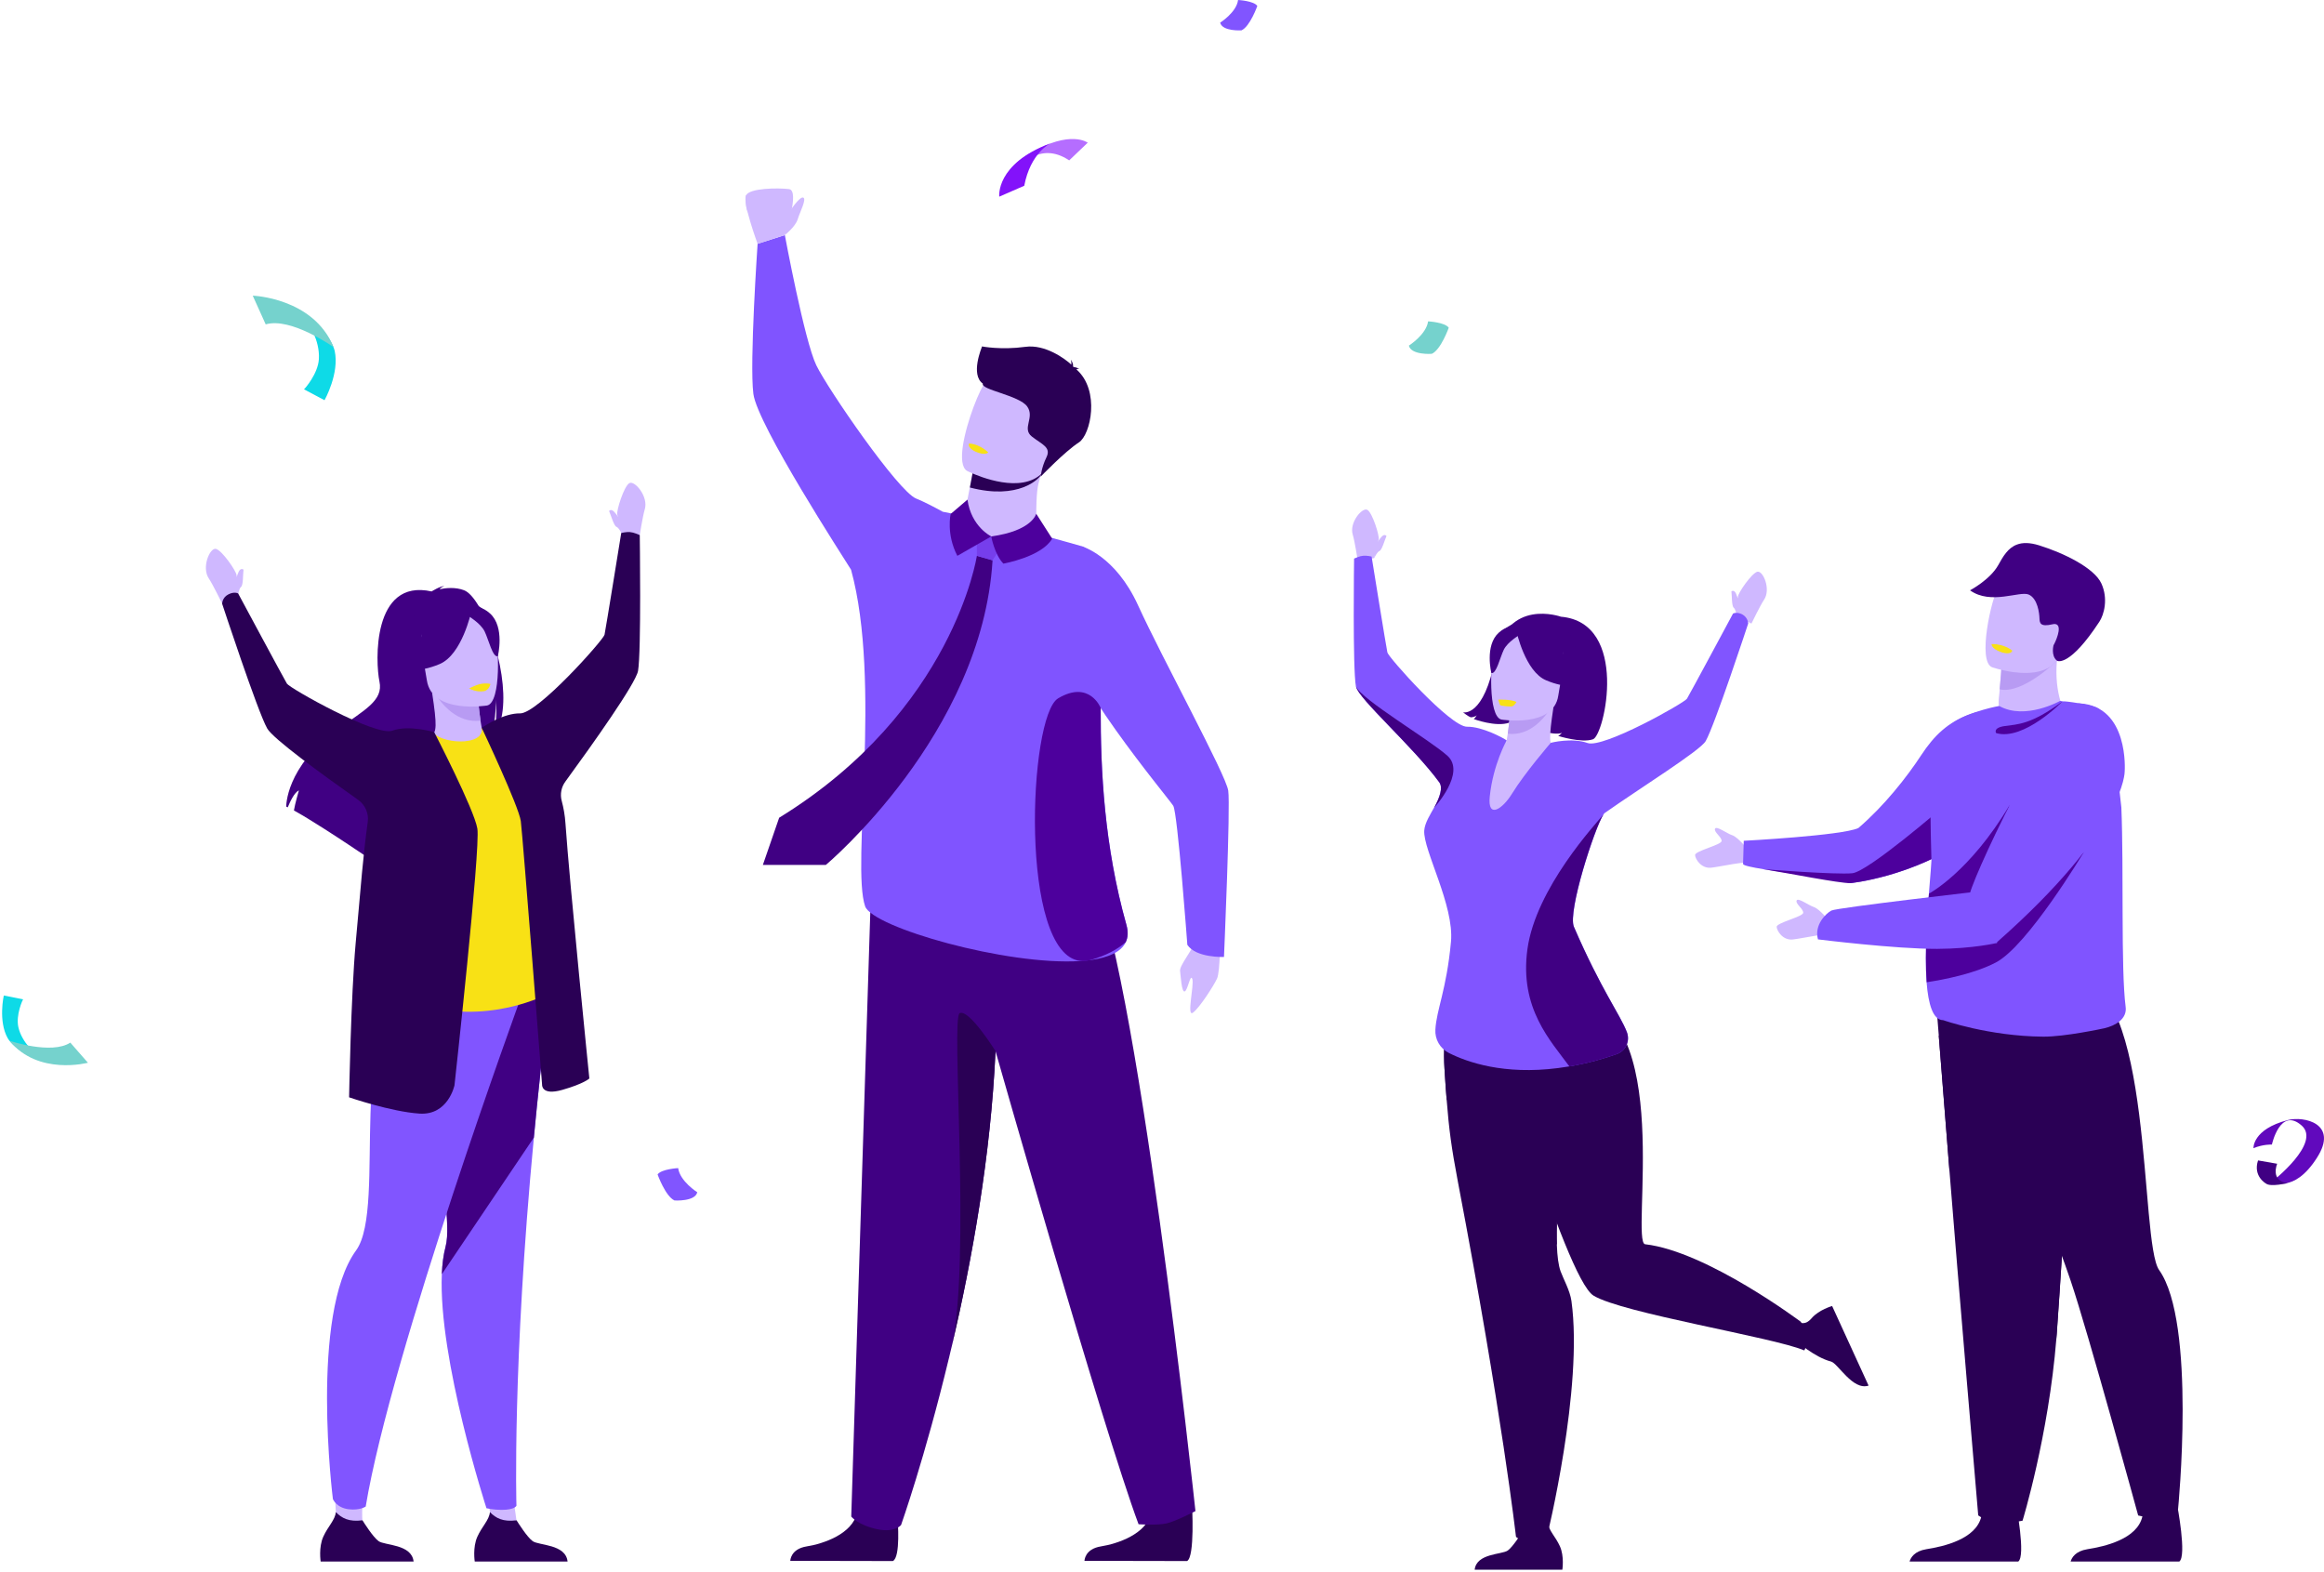 <svg width="649" height="439" viewBox="0 0 649 439" fill="none" xmlns="http://www.w3.org/2000/svg">
<path d="M250.667 424.261C250.667 424.261 251.571 434.85 249.338 435.923L220.699 435.867C220.699 435.867 220.699 432.563 225.307 431.829C229.916 431.095 238.001 428.412 239.358 422.426C240.744 416.44 250.667 424.261 250.667 424.261Z" fill="#2A0055"/>
<path d="M332.88 420.168C332.88 420.168 333.728 434.823 331.494 435.924L302.855 435.867C302.855 435.867 302.855 432.564 307.464 431.829C312.072 431.095 320.157 428.413 321.515 422.426C322.872 416.44 332.88 420.168 332.88 420.168Z" fill="#2A0055"/>
<path d="M333.841 421.975C333.841 421.975 328.159 424.911 325.727 425.42C323.013 426.012 317.953 425.645 317.953 425.645C308.199 399.554 278.005 293.524 278.005 293.524C276.705 322.834 271.39 352.088 265.877 375.609C265.736 376.231 265.594 376.852 265.425 377.473C265.283 378.038 265.142 378.602 265.029 379.167C265.029 379.195 265.029 379.224 265.001 379.252C258.328 406.981 251.628 425.871 251.628 425.871C251.628 425.871 249.904 428.046 245.069 427.057C239.556 425.9 237.719 423.499 237.719 423.499C241.281 310.523 243.288 246.792 243.288 246.792C243.288 246.792 291.095 220.983 304.1 243.036C317.076 265.089 333.841 421.975 333.841 421.975Z" fill="#400083"/>
<path d="M314.562 258.284C308.37 236.146 307.352 215.138 307.381 197.716C307.437 172.952 309.671 155.501 302.207 152.565C302.207 152.565 279.138 145.872 263.278 142.907C260.761 141.524 257.934 140.056 255.814 139.208C250.81 137.175 231.275 108.797 227.967 102.02C224.659 95.215 219.175 65.651 219.175 65.651L211.57 68.079C211.57 68.079 209.28 101.286 210.382 109.955C211.485 118.624 235.657 155.84 237.664 159.087C246.287 190.515 237.664 241.681 241.594 253.088C243.629 258.962 281.173 269.72 301.727 268.365C302.744 268.308 303.734 268.195 304.667 268.082C309.529 267.405 313.063 265.852 314.364 263.141C315.014 261.785 315.099 260.176 314.562 258.284Z" fill="#8054FF"/>
<path d="M219.173 65.651C219.173 65.651 223.47 53.17 220.332 52.803C217.194 52.436 209.278 52.492 208.316 54.582C207.355 56.7 211.568 68.079 211.568 68.079L219.173 65.651Z" fill="#CFB8FF"/>
<path d="M208.315 54.583C208.315 54.583 207.92 58.875 209.277 59.694C210.662 60.513 211.143 54.583 211.143 54.583C211.143 54.583 211.227 59.44 212.273 59.779C213.319 60.117 213.97 54.188 213.97 54.188C213.97 54.188 214.083 58.903 214.79 58.734C215.496 58.564 216.005 54.188 216.005 54.188C216.005 54.188 216.316 57.604 217.306 56.983C218.267 56.362 219.2 52.719 219.2 52.719L208.315 54.583Z" fill="#CFB8FF"/>
<path d="M219.172 65.651C219.172 65.651 222.112 63.335 222.762 61.246C223.413 59.128 225.307 55.598 224.317 55.175C223.299 54.751 220.331 59.297 220.331 59.297L219.172 65.651Z" fill="#CFB8FF"/>
<path d="M270.174 139.519L269.807 141.439C269.807 141.439 268.082 147.341 275.319 149.685C282.557 152.028 288.635 153.101 289.342 148.442C289.399 144.715 289.285 138.926 289.823 135.933C290.021 134.832 290.332 133.674 290.784 132.404L276.507 129.297L272.153 129.156L270.174 139.519Z" fill="#CFB8FF"/>
<path d="M272.178 129.128L270.85 136.131C284.42 139.717 290.357 133.674 290.809 132.403L276.532 129.297L272.178 129.128Z" fill="#2A0055"/>
<path d="M292.904 129.495C288.691 138.023 277.128 134.465 272.266 132.488C270.88 131.924 270.06 131.5 270.06 131.5C268.59 130.625 268.392 127.857 268.901 124.469C269.919 117.72 273.623 108.459 275.432 106.341C278.118 103.122 282.358 100.016 293.271 106.171C304.184 112.327 298.303 118.539 292.904 129.495Z" fill="#CFB8FF"/>
<path d="M274.245 96.74C274.245 96.74 279.503 97.784 286.345 96.853C291.886 96.09 297.456 100.213 299.18 101.822C299.208 101.484 299.208 101.004 299.039 100.467C299.039 100.467 299.774 101.371 299.661 102.302C299.746 102.387 299.774 102.444 299.746 102.472C299.746 102.472 300.82 102.585 301.414 103.065C301.414 103.065 300.961 102.867 300.707 103.121C300.679 103.15 300.65 103.178 300.622 103.178C307.294 109.051 304.58 121.419 301.3 123.537C297.371 126.078 290.614 133.109 290.614 133.109C290.614 133.109 290.84 130.54 292.225 127.716C293.611 124.892 291.038 124.158 288.154 121.899C285.271 119.64 289.059 116.59 286.854 113.513C284.649 110.406 273.821 108.853 274.471 107.131C270.937 104.618 274.132 97.135 274.245 96.74Z" fill="#2A0055"/>
<path d="M275.967 126.332C275.967 126.332 275.261 127.377 272.433 126.134C272.433 126.134 270.059 125.09 270.624 123.847C270.624 123.847 273.31 123.819 275.967 126.332Z" fill="#F8E115"/>
<path d="M272.8 155.218C272.8 155.218 266.298 198.393 217.587 228.352L213.035 241.539H230.62C230.62 241.539 274.242 205 277.183 156.461L272.8 155.218Z" fill="#400083"/>
<path d="M272.801 155.219V148.668L280.83 150.956L277.155 156.462L272.801 155.219Z" fill="#763EEC"/>
<path d="M270.174 139.519L265.481 143.529C265.481 143.529 264.181 149.12 267.347 155.219L276.818 149.797C276.818 149.797 271.22 147.115 270.174 139.519Z" fill="#4D009D"/>
<path d="M276.814 149.797C276.814 149.797 277.747 154.88 280.207 157.393C280.207 157.393 290.865 155.529 293.834 150.418L289.367 143.444C289.395 143.444 288.321 148.216 276.814 149.797Z" fill="#4D009D"/>
<path d="M340.74 261.7C340.74 261.7 340.768 271.357 339.864 273.278C338.987 275.198 334.973 281.466 333.135 282.793C331.297 284.121 333.531 275.056 332.965 273.39C332.4 271.724 331.693 276.666 330.817 276.864C329.969 277.061 329.742 272.713 329.545 271.132C329.347 269.55 333.163 265.23 334.322 261.729C335.453 258.227 340.74 261.7 340.74 261.7Z" fill="#CFB8FF"/>
<path d="M302.089 152.564C302.089 152.564 311.475 155.105 317.836 169.083C324.508 183.738 342.347 216.295 342.998 220.785C343.648 225.274 341.81 267.235 341.81 267.235C341.81 267.235 334.007 267.545 331.576 263.846C331.576 263.846 328.862 227.025 327.646 225.02C326.431 223.015 295.7 186.42 298.301 177.13C300.902 167.812 302.089 152.564 302.089 152.564Z" fill="#8054FF"/>
<path d="M314.361 263.112C312.043 265.117 308.905 266.839 304.664 268.054C303.618 268.364 302.657 268.449 301.724 268.336C284.563 266.557 287.192 199.918 295.504 195.004C304.268 189.809 307.378 197.687 307.378 197.687C307.321 215.081 308.339 236.117 314.559 258.255C315.096 260.175 315.011 261.785 314.361 263.112Z" fill="#4D009D"/>
<path d="M265.031 379.166C265.144 378.658 265.286 378.093 265.427 377.472C265.286 378.037 265.144 378.602 265.031 379.166Z" fill="#2A0055"/>
<path d="M265.877 375.608C271.135 350.76 265.481 284.205 267.997 282.934C270.598 281.635 278.005 293.523 278.005 293.523C276.677 322.861 271.362 352.087 265.877 375.608Z" fill="#2A0055"/>
<path d="M137.382 426.323L135.855 415.424L142.217 410.115L144.224 424.544L137.382 426.323Z" fill="#CFB8FF"/>
<path d="M158.501 436.064H132.576C132.576 436.064 131.954 432.111 133.311 429.118C134.611 426.238 136.619 424.459 136.817 422.256C138.456 423.951 140.492 425.052 144.252 424.544C144.704 425.278 147.22 429.259 148.747 430.36C150.415 431.603 157.992 431.151 158.501 436.064Z" fill="#2A0055"/>
<path d="M153.299 279.207C151.602 292.845 150.217 305.693 149.086 317.666C143.036 381.482 144.223 420.477 144.223 420.477C144.223 420.477 143.799 421.635 140.039 421.635C137.919 421.635 135.855 421.183 135.855 421.183C135.855 421.183 122.342 379.505 123.388 355.814C123.501 352.962 123.84 350.364 124.434 348.134C127.685 335.992 112.447 289.598 129.014 272.345C145.58 255.064 154.062 272.938 153.299 279.207Z" fill="#8155FF"/>
<path d="M153.299 279.207C151.602 292.845 150.217 305.693 149.086 317.666L123.388 355.814C123.501 352.962 123.84 350.364 124.434 348.134C127.685 335.992 112.447 289.598 129.014 272.345C145.58 255.064 154.062 272.938 153.299 279.207Z" fill="#400083"/>
<path d="M173.712 149.204C173.712 149.204 173.09 146.098 172.383 143.726C172.073 142.682 174.249 135.764 175.748 134.916C177.246 134.069 181.176 138.728 180.045 142.286C179.48 144.122 178.547 150.08 178.547 150.08L173.712 149.204Z" fill="#CFB8FF"/>
<path d="M173.709 149.205C173.709 149.205 172.889 147.398 172.154 147.115C171.419 146.833 170.627 143.868 170.09 142.71C170.09 142.71 170.599 141.948 171.532 142.936C172.097 143.529 173.341 145.308 173.341 145.308L173.709 149.205Z" fill="#CFB8FF"/>
<path d="M66.647 159.68C66.478 160.019 66.28 160.584 66.082 161.149C66.082 161.008 66.082 160.838 66.082 160.697C66.082 159.596 61.983 153.638 60.286 153.271C58.59 152.904 56.215 158.494 58.336 161.572C59.41 163.154 62.067 168.603 62.067 168.603L66.449 166.344C66.449 166.344 66.704 164.368 67.326 163.888C67.948 163.38 67.835 160.33 68.004 159.059C67.948 159.059 67.213 158.466 66.647 159.68Z" fill="#CFB8FF"/>
<path d="M93.872 423.076C93.505 419.574 93.42 410.397 93.42 410.397C93.42 410.397 102.806 407.404 102.438 409.466C100.742 419.574 101.194 424.572 101.194 424.572L97.406 426.831L93.872 423.076Z" fill="#CFB8FF"/>
<path d="M145.466 278.558C145.466 278.558 109.25 377.699 102.126 420.704C102.126 420.704 100.486 421.833 97.404 421.466C93.899 421.043 92.966 418.614 92.966 418.614C92.966 418.614 86.435 367.082 99.44 349.179C108.374 336.896 95.595 282.879 116.403 278.558C137.154 274.238 145.466 278.558 145.466 278.558Z" fill="#8155FF"/>
<path d="M139.021 183.203C139.021 183.174 139.021 183.174 139.021 183.203C139.021 183.146 138.992 183.118 138.992 183.061C138.795 182.186 138.54 181.339 138.314 180.464C137.551 177.866 136.646 175.381 135.685 173.178C135.119 171.936 134.554 170.75 133.96 169.734C133.875 169.564 133.791 169.423 133.706 169.282C132.32 166.938 130.879 165.3 129.578 164.82C127.203 163.917 124.574 164.171 122.765 164.538C123.161 163.973 124.065 163.663 124.065 163.663C122.906 163.663 120.531 165.159 120.531 165.159C103.851 161.432 104.841 185.01 105.972 190.347C107.102 195.683 101.731 198.281 94.154 203.759C79.708 214.179 79.934 225.248 79.934 225.248C80.075 225.304 80.216 225.361 80.358 225.445C80.952 224.005 82.167 221.294 83.468 220.73C83.439 220.871 82.393 224.372 82.082 226.321C84.288 227.535 87.341 229.398 90.649 231.516C95.087 234.34 99.95 237.615 103.88 240.241C103.682 239.168 103.512 237.644 103.795 236.768L105.039 240.637L105.208 241.145C107.696 242.839 109.675 244.195 110.693 244.872C110.806 244.929 110.891 245.014 110.976 245.07C111.258 245.268 111.428 245.381 111.428 245.381C111.089 244.025 112.559 240.467 114.99 235.978C115.16 235.667 115.329 235.356 115.527 235.018C116.319 233.606 117.195 232.109 118.157 230.556C118.496 229.991 118.835 229.455 119.203 228.89C119.485 228.438 119.768 227.987 120.079 227.507C120.786 226.405 121.521 225.304 122.284 224.203C124.235 221.351 126.27 218.499 128.306 215.901C131.246 212.117 134.13 208.814 136.561 206.668C136.646 206.498 136.702 206.329 136.787 206.159C137.155 205.284 137.466 204.296 137.692 203.307C137.749 202.997 137.833 202.714 137.89 202.404C138.484 199.241 138.512 196.079 138.484 195.345C138.681 198.394 138.597 200.71 138.399 202.46C138.342 202.856 138.314 203.194 138.257 203.533C138.116 204.267 137.975 204.889 137.833 205.397C138.229 204.917 138.568 204.38 138.879 203.787C139.077 203.392 139.275 202.997 139.417 202.573C141.254 197.575 140.717 190.149 139.021 183.203Z" fill="#400083"/>
<path d="M135.912 207.063C135.969 207.091 131.248 210.507 127.233 210.027C123.473 209.576 120.391 205.227 120.448 205.227C121.946 204.691 122.059 202.516 120.674 193.48L121.381 193.509L133.396 194.073C133.396 194.073 133.679 197.773 134.188 201.246C134.612 204.126 135.206 206.837 135.912 207.063Z" fill="#CFB8FF"/>
<path d="M133.396 194.073C133.396 194.073 133.679 197.772 134.188 201.245C127.629 202.036 123.303 196.586 121.381 193.508L133.396 194.073Z" fill="#B89BF3"/>
<path d="M119.996 192.407C119.996 192.407 115.784 187.522 114.257 183.033C113.183 179.814 113.041 167.361 125.594 167.305C125.594 167.305 129.212 167.135 132.916 168.886C135.856 170.298 140.295 173.602 137.552 184.896L136.959 188.652L119.996 192.407Z" fill="#400083"/>
<path d="M154.797 276.666C154.797 276.666 139.163 285.928 119.571 281.184C119.344 281.127 103.428 278.586 103.428 278.586C103.71 277.852 105.746 265.54 106.029 264.863C109.506 255.883 115.867 207.203 121.182 204.803C122.539 206.271 126.412 207.287 129.748 207.005C133.565 206.666 134.837 205.028 134.526 203.25C138.767 205.254 142.018 207.09 142.018 207.09C145.863 212.878 154.797 276.666 154.797 276.666Z" fill="#F8E115"/>
<path d="M136.05 197.01C136.05 197.01 120.643 199.552 119.201 189.951C117.759 180.35 114.79 174.195 124.572 172.162C134.354 170.129 136.814 173.517 138.086 176.595C139.358 179.701 140.037 196.107 136.05 197.01Z" fill="#CFB8FF"/>
<path d="M131.584 170.89C131.584 170.89 129.039 182.778 122.791 185.432C116.544 188.058 113.49 186.731 113.49 186.731C113.49 186.731 117.872 182.043 117.872 174.984C117.872 175.012 127.598 166.005 131.584 170.89Z" fill="#400083"/>
<path d="M130.682 171.963C130.682 171.963 134.216 173.997 135.346 176.34C136.477 178.684 137.58 183.654 139.022 183.258C139.022 183.258 141.057 175.126 136.845 171.314C132.35 167.304 130.682 171.963 130.682 171.963Z" fill="#400083"/>
<path d="M178.661 149.431C178.039 149.205 177.106 148.696 175.918 148.583C174.844 148.499 173.487 148.838 173.487 148.838C173.487 148.838 169.133 175.832 168.822 177.244C168.511 178.684 150.192 199.269 145.244 199.212C140.777 199.128 135.491 202.573 134.529 203.25C134.529 203.25 144.905 225.191 145.442 229.313C146.007 233.803 151.379 302.842 151.379 302.842C151.379 302.842 151.068 306.061 157.061 304.339C163.083 302.617 164.582 301.176 164.582 301.176C164.582 301.176 159.069 246.82 157.91 229.934C157.768 227.675 157.372 225.558 156.864 223.638C156.355 221.774 156.75 219.769 157.91 218.216C165.515 207.797 177.502 190.939 178.18 187.353C179.113 181.988 178.661 149.431 178.661 149.431Z" fill="#2A0055"/>
<path d="M115.502 436.064H89.549C89.549 436.064 88.927 432.111 90.284 429.118C91.584 426.238 93.591 424.459 93.789 422.256C95.429 423.951 97.465 425.052 101.225 424.544C101.677 425.278 104.193 429.259 105.72 430.36C107.416 431.603 114.964 431.151 115.502 436.064Z" fill="#2A0055"/>
<path d="M133.309 231.402C132.432 226.037 121.265 204.464 121.265 204.464C121.265 204.464 114.198 202.346 109.561 204.041C104.925 205.735 80.894 192.181 80.131 190.91C79.367 189.668 66.504 165.723 66.504 165.723C66.504 165.723 65.43 165.102 63.733 166.005C62.037 166.881 62.037 168.603 62.037 168.603C62.037 168.603 71.96 198.76 74.618 203.419C76.201 206.243 89.602 216.013 100.005 223.355C101.984 224.767 103.03 227.138 102.691 229.539C101.306 239.845 100.938 245.662 99.327 263.338C97.998 278.022 97.489 306.428 97.489 306.428C97.489 306.428 109.109 310.438 117.138 310.974C125.167 311.511 126.92 303.068 126.92 303.068C126.92 303.068 134.214 236.937 133.309 231.402Z" fill="#2A0055"/>
<path d="M131.018 192.266C131.018 192.266 132.883 193.367 135.089 193.028C136.615 192.802 136.955 190.995 136.955 190.995C136.955 190.995 135.908 190.656 134.212 190.995C132.544 191.362 131.018 192.266 131.018 192.266Z" fill="#F8E115"/>
<path d="M431.068 190.261C431.068 190.261 435.846 198.139 426.856 203.109C426.856 203.109 433.782 205.594 436.185 204.662C436.185 204.662 435.592 205.283 435.139 205.509C435.139 205.509 441.642 207.571 444.865 206.441C448.116 205.312 455.071 173.884 435.903 172.218C435.903 172.218 420.778 166.796 417.583 183.682C414.388 200.539 408.564 198.902 408.564 198.902C408.564 198.902 409.978 200.088 410.77 200.314C410.77 200.314 412.014 200.229 412.409 199.721C412.409 199.721 411.929 200.568 411.561 200.794C411.561 200.794 417.696 203.109 421.456 201.81C425.216 200.511 431.012 193.904 431.068 190.261Z" fill="#400083"/>
<path d="M411.816 438.352H436.299C436.299 438.352 436.893 434.625 435.621 431.801C434.405 429.091 432.483 427.425 432.313 425.335C430.758 426.944 428.836 427.961 425.302 427.481C424.878 428.187 422.503 431.942 421.061 432.987C419.421 434.145 412.297 433.75 411.816 438.352Z" fill="#2A0055"/>
<path d="M432.027 429.034C432.027 429.034 429.935 429.712 427.759 429.91C423.914 430.248 423.348 429.119 423.348 429.119C423.348 429.119 419.532 395.065 407.12 329.95C405.339 320.547 404.633 315.352 403.982 306.994C403.784 304.481 403.587 301.713 403.389 298.438C402.823 289.656 404.152 274.888 410.739 271.02C413.736 269.241 417.807 269.749 423.32 274.069C423.744 274.408 424.196 274.775 424.649 275.17C440.707 289.063 434.12 328.906 434.77 347.655C434.883 350.761 435.194 353.302 435.816 355.025C436.636 357.256 438.417 360.362 438.841 363.298C442.205 387.554 432.027 429.034 432.027 429.034Z" fill="#2A0055"/>
<path d="M434.77 347.626L403.982 306.965C403.784 304.452 403.587 301.684 403.389 298.409C402.823 289.627 404.152 274.859 410.739 270.991L423.32 274.04C423.744 274.379 424.196 274.746 424.649 275.142C440.707 289.006 434.119 328.877 434.77 347.626Z" fill="#2A0055"/>
<path d="M521.818 386.932L511.641 364.709C511.641 364.709 507.994 365.726 505.958 368.07C504.007 370.3 502.594 369.905 498.127 366.827C499.795 369.425 500.021 370.95 501.067 374.367C501.887 374.479 506.552 378.969 511.33 380.212C513.252 380.692 517.408 388.4 521.818 386.932Z" fill="#2A0055"/>
<path d="M415.037 280.761C415.037 280.761 436.975 356.888 445.004 361.801C453.033 366.715 495.27 373.435 503.865 377.106C503.865 377.106 504.911 375.609 504.289 372.419C504.147 371.713 502.932 369.143 502.932 369.143C502.932 369.143 476.696 349.434 459.422 347.457C455.125 346.977 468.158 281.608 439.18 278.982C412.775 276.61 415.037 280.761 415.037 280.761Z" fill="#2A0055"/>
<path d="M383.767 155.84C383.767 155.84 384.361 152.903 385.011 150.673C385.294 149.684 383.258 143.162 381.844 142.371C380.431 141.58 376.727 145.957 377.773 149.317C378.311 151.04 379.187 156.687 379.187 156.687L383.767 155.84Z" fill="#CFB8FF"/>
<path d="M383.768 155.841C383.768 155.841 384.531 154.146 385.238 153.864C385.944 153.582 386.68 150.814 387.188 149.685C387.188 149.685 386.708 148.951 385.831 149.883C385.294 150.447 384.135 152.113 384.135 152.113L383.768 155.841Z" fill="#CFB8FF"/>
<path d="M484.782 165.724C484.923 166.034 485.149 166.599 485.319 167.107C485.319 166.966 485.319 166.825 485.319 166.684C485.319 165.639 489.192 160.02 490.775 159.653C492.359 159.314 494.62 164.566 492.613 167.503C491.595 168.999 489.107 174.138 489.107 174.138L484.98 172.021C484.98 172.021 484.754 170.157 484.16 169.705C483.566 169.225 483.679 166.345 483.51 165.159C483.538 165.131 484.217 164.566 484.782 165.724Z" fill="#CFB8FF"/>
<path d="M419.417 210.422C419.36 210.45 423.827 213.669 427.615 213.218C431.177 212.794 434.061 208.7 434.033 208.671C432.619 208.163 432.506 206.13 433.807 197.574L433.128 197.602L421.791 198.139C421.791 198.139 421.537 201.64 421.056 204.888C420.66 207.655 420.095 210.224 419.417 210.422Z" fill="#CFB8FF"/>
<path d="M421.792 198.14C421.792 198.14 421.537 201.641 421.057 204.889C427.248 205.623 431.319 200.512 433.128 197.604L421.792 198.14Z" fill="#B89BF3"/>
<path d="M434.431 196.586C434.431 196.586 438.418 191.984 439.831 187.748C440.849 184.727 440.99 172.952 429.145 172.895C429.145 172.895 425.724 172.726 422.246 174.392C419.476 175.719 415.292 178.853 417.864 189.499L418.402 193.057L434.431 196.586Z" fill="#400083"/>
<path d="M405.225 277.825C405.225 277.825 416.335 284.827 434.853 280.338C435.079 280.281 445.37 278.644 445.37 278.644C445.115 277.938 434.287 260.064 434.033 259.414C430.754 250.943 438.359 210.536 433.326 208.277C432.054 209.66 428.379 210.621 425.269 210.338C421.65 210.028 420.463 208.474 420.746 206.78C416.759 208.672 413.678 210.423 413.678 210.423C410.031 215.901 405.225 277.825 405.225 277.825Z" fill="#CFB8FF"/>
<path d="M419.274 200.935C419.274 200.935 433.806 203.335 435.163 194.271C436.52 185.207 439.318 179.419 430.102 177.499C420.886 175.578 418.567 178.769 417.352 181.678C416.164 184.586 415.514 200.06 419.274 200.935Z" fill="#CFB8FF"/>
<path d="M423.488 176.284C423.488 176.284 425.891 187.522 431.772 189.979C437.652 192.464 440.564 191.221 440.564 191.221C440.564 191.221 436.437 186.816 436.437 180.152C436.437 180.152 427.248 171.681 423.488 176.284Z" fill="#400083"/>
<path d="M424.367 177.301C424.367 177.301 421.031 179.221 419.956 181.423C418.882 183.626 417.864 188.313 416.479 187.946C416.479 187.946 414.557 180.266 418.543 176.679C422.783 172.896 424.367 177.301 424.367 177.301Z" fill="#400083"/>
<path d="M488.203 174.11C488.203 174.11 478.845 202.573 476.329 206.949C474.831 209.604 457.953 220.108 448.143 227.026C448.029 227.111 447.916 227.252 447.775 227.478C445.315 231.262 437.739 254.642 439.548 258.821C447.181 276.469 452.44 283.274 454.334 288.216C455.295 290.672 454.023 293.44 451.507 294.343C448.369 295.473 443.732 296.856 438.276 297.788C437.23 297.957 436.156 298.127 435.053 298.268C419.984 300.188 409.807 296.659 404.605 294.033C402.145 292.79 400.675 290.221 400.845 287.51C401.156 281.919 403.955 276.413 405.199 263C406.16 252.806 397.367 237.333 397.735 231.911C397.876 229.765 399.573 227.195 400.477 225.529C402.089 222.593 402.993 219.938 401.919 218.442C394.738 208.615 379.274 195.062 378.652 191.673C377.719 186.703 378.143 155.982 378.143 155.982C378.737 155.784 379.613 155.276 380.744 155.191C381.762 155.106 383.034 155.417 383.034 155.417C383.034 155.417 387.133 180.887 387.444 182.214C387.755 183.569 405.029 202.996 409.694 202.94C413.906 202.855 419.843 206.102 420.748 206.752C420.748 206.752 416.959 213.444 416.026 222.452C415.376 228.777 419.589 225.953 422.246 221.633C425.837 215.788 433.074 207.429 433.074 207.429C433.074 207.429 438.954 205.905 443.336 207.486C447.718 209.067 470.392 196.276 471.099 195.118C471.834 193.932 483.962 171.343 483.962 171.343C483.962 171.343 484.98 170.75 486.591 171.597C488.175 172.5 488.203 174.11 488.203 174.11Z" fill="#8155FF"/>
<path d="M423.489 196.022C423.489 196.022 422.867 197.264 422.019 197.293C421.171 197.321 419.051 197.123 418.909 196.897C418.768 196.671 418.4 195.373 418.4 195.373C418.4 195.373 421.963 195.231 423.489 196.022Z" fill="#F8E115"/>
<path d="M451.506 294.371C448.368 295.5 443.731 296.884 438.275 297.816C433.073 290.672 424.281 281.664 426.542 265.089C428.889 247.977 445.738 229.962 447.746 227.477C445.286 231.261 437.709 254.641 439.519 258.82C447.152 276.468 452.41 283.273 454.305 288.215C455.266 290.728 453.994 293.495 451.506 294.371Z" fill="#400083"/>
<path d="M400.503 225.557C402.115 222.621 403.019 219.966 401.945 218.47C394.764 208.643 379.3 195.09 378.678 191.701C380.204 195.372 398.948 206.356 404.235 211.072C409.409 215.787 400.701 225.332 400.503 225.557Z" fill="#400083"/>
<path d="M85.906 90.076C85.906 90.076 89.412 94.876 89.045 100.354C88.762 104.42 85.143 108.543 84.889 108.712L90.628 111.762C90.628 111.762 94.868 104.223 93.455 97.926C93.002 96.006 90.995 92.9 89.497 91.544C87.829 90.019 85.906 90.076 85.906 90.076Z" fill="#0EDAE7"/>
<path d="M74.199 90.584L70.58 82.565C70.58 82.565 87.514 83.13 93.141 96.909C93.112 96.938 81.267 88.495 74.199 90.584Z" fill="#75D2CD"/>
<path d="M10.223 294.457C10.223 294.457 6.18 291.407 5.134 286.861C4.371 283.473 6.293 279.237 6.463 279.068L1.063 277.995C1.063 277.995 -0.549 285.167 2.165 289.939C2.985 291.407 5.417 293.412 6.971 294.174C8.668 294.965 10.223 294.457 10.223 294.457Z" fill="#0EDAE7"/>
<path d="M19.636 291.153L24.555 296.772C24.555 296.772 10.645 300.471 2.701 290.645C2.673 290.645 14.405 294.598 19.636 291.153Z" fill="#75D2CD"/>
<path d="M629.306 320.632C629.306 320.632 628.967 315.352 638.89 312.782C643.329 311.624 653.252 313.686 646.976 323.399C640.445 333.536 634.621 329.865 634.621 329.865C634.621 329.865 648.248 319.22 642.791 314.335C636.77 308.97 634.451 319.615 634.451 319.615C634.451 319.615 632.02 319.502 629.306 320.632Z" fill="#6109BD"/>
<path d="M632.813 330.515C632.813 330.515 629.109 328.51 630.579 324.049L635.923 324.981C635.923 324.981 633.859 329.809 638.891 330.402C638.891 330.374 634.057 331.532 632.813 330.515Z" fill="#400083"/>
<path d="M284.537 47.099C284.537 47.099 290.078 39.108 298.588 44.784L303.761 39.842C303.761 39.842 298.927 36.172 287.76 42.751C280.466 47.043 284.537 47.099 284.537 47.099Z" fill="#B56DFF"/>
<path d="M279.053 54.92C279.053 54.92 277.95 45.772 293.301 40.04C293.301 40.04 287.76 42.722 286.036 51.871L279.053 54.92Z" fill="#8312FA"/>
<path d="M340.742 6.325C340.742 6.325 345.294 3.473 345.746 0C345.746 0 350.157 0.226 351.118 1.666C351.118 1.666 349.082 7.398 346.707 8.471C346.736 8.471 341.364 8.838 340.742 6.325Z" fill="#8155FF"/>
<path d="M194.723 332.943C194.723 332.943 189.889 329.894 189.38 326.195C189.38 326.195 184.658 326.449 183.641 327.974C183.641 327.974 185.818 334.073 188.362 335.231C188.362 335.231 194.101 335.598 194.723 332.943Z" fill="#8155FF"/>
<path d="M393.439 96.514C393.439 96.514 398.302 93.436 398.811 89.737C398.811 89.737 403.532 89.991 404.578 91.516C404.578 91.516 402.401 97.644 399.857 98.801C399.829 98.83 394.061 99.197 393.439 96.514Z" fill="#75D2CD"/>
<path d="M488.063 237.136C488.063 237.136 485.264 233.719 483.737 233.239C482.239 232.759 479.299 230.5 478.931 231.432C478.564 232.364 480.91 233.804 480.769 234.877C480.656 235.95 473.305 237.644 473.362 238.774C473.418 239.903 475.086 242.614 477.885 242.303C480.684 241.993 487.78 240.298 489.25 241.033C490.692 241.795 488.063 237.136 488.063 237.136Z" fill="#CFB8FF"/>
<path d="M563.746 220.56C559.59 226.123 554.756 230.5 549.752 233.973C533.892 244.985 516.703 246.623 516.703 246.623C512.575 245.296 499.938 243.941 492.446 242.726C489.195 242.19 486.905 241.71 486.764 241.286L486.962 234.792C486.962 234.792 514.413 233.352 518.965 231.234C526.145 225.078 532.478 217.059 536.578 210.79C540.055 205.51 543.956 201.613 550.402 199.326C559.703 195.994 576.638 203.307 563.746 220.56Z" fill="#8054FF"/>
<path d="M551.162 229.878L549.777 233.972C533.916 244.985 516.727 246.622 516.727 246.622C513.42 246.622 499.963 243.94 492.471 242.726C492.753 242.754 512.826 244.307 517.265 243.855C521.731 243.403 542.539 225.388 542.539 225.388L551.162 229.878Z" fill="#4D009D"/>
<path d="M533.27 436.066H563.605C565.781 434.597 563.011 420.196 563.011 420.196C563.011 420.196 554.727 417.062 553.314 423.444C551.872 429.825 542.769 431.858 537.934 432.621C534.627 433.157 533.581 434.964 533.27 436.066Z" fill="#2A0055"/>
<path d="M578.244 436.066H608.579C610.756 434.597 607.985 420.196 607.985 420.196C607.985 420.196 599.702 417.062 598.288 423.444C596.847 429.825 587.743 431.858 582.909 432.621C579.601 433.157 578.555 434.964 578.244 436.066Z" fill="#2A0055"/>
<path d="M541.41 289.232C541.41 289.232 542.767 306.231 544.379 326.646C546.556 354.375 552.436 423.161 552.436 423.161C552.436 423.161 556.281 426.436 564.819 424.657C564.819 424.657 572.084 400.938 574.261 373.83C574.29 373.379 574.318 372.927 574.374 372.503C576.382 344.944 579.548 286.86 579.548 286.86L541.41 289.232Z" fill="#2A0055"/>
<path d="M540.959 283.359C540.959 283.359 542.797 306.231 544.38 326.647L574.234 373.859C574.262 373.407 574.291 372.956 574.347 372.532C576.355 344.973 579.521 286.889 579.521 286.889L540.959 283.359Z" fill="#2A0055"/>
<path d="M549.664 283.359C549.664 283.359 571.32 337.207 578.246 357.623C583.166 372.165 597.103 423.189 597.103 423.189C597.103 423.189 603.153 425.024 608.242 421.467C608.242 421.467 613.416 369.341 602.955 354.658C597.414 346.864 601.57 273.617 579.094 272.996C556.591 272.375 549.664 283.359 549.664 283.359Z" fill="#2A0055"/>
<path d="M559.337 203.985C562.645 205.736 565.868 205.821 568.666 205.228C571.239 204.691 573.416 203.562 574.999 202.573C576.611 201.557 577.544 200.653 577.544 200.653C577.544 200.653 577.43 200.484 577.233 200.173C576.243 198.507 573.303 192.493 574.603 182.864C574.632 182.751 573.67 182.92 572.229 183.259C567.931 184.276 559.28 186.732 558.913 186.845H558.885C558.885 186.845 558.772 188.878 558.432 192.521C558.404 192.832 558.376 193.17 558.348 193.509C558.291 193.933 558.263 194.385 558.206 194.865C557.81 198.62 559.337 203.985 559.337 203.985Z" fill="#CFB8FF"/>
<path d="M558.43 192.493C564.847 193.961 574.431 184.502 574.431 184.502C573.724 183.993 572.989 183.57 572.226 183.259C567.929 184.276 559.278 186.732 558.91 186.845H558.882C558.882 186.845 558.797 188.85 558.43 192.493Z" fill="#B89BF3"/>
<path d="M556.255 186.308C556.255 186.308 558.884 187.24 562.248 187.692C567.168 188.341 573.642 187.974 575.677 182.016C579.098 172.02 583.48 166.006 573.387 161.911C567.988 159.737 564.538 159.596 562.192 160.443C560.156 161.177 558.969 162.589 558.036 164.029C556.114 167.135 552.184 184.557 556.255 186.308Z" fill="#CFB8FF"/>
<path d="M550.146 164.848C555.97 169.027 564.056 164.933 566.544 166.034C569.06 167.136 569.512 171.343 569.541 172.67C569.597 173.997 569.767 175.127 573.159 174.336C573.725 174.195 574.12 174.251 574.403 174.421C575.817 175.268 574.007 179.306 573.47 180.181C573.47 180.181 572.679 183.09 574.432 184.501C574.629 184.671 578.05 186.167 586.277 173.602C587.578 171.625 588.793 167.192 586.814 162.9C584.807 158.608 576.495 154.485 569.427 152.283C566.77 151.464 564.819 151.492 563.293 152.057C560.72 152.989 559.363 155.417 558.006 157.846C555.716 161.912 550.146 164.848 550.146 164.848Z" fill="#400083"/>
<path d="M587.663 287.143C587.663 287.143 584.836 287.764 581.273 288.357C577.796 288.95 573.584 289.515 570.587 289.487C555.377 289.374 542.655 284.884 542.655 284.884C539.8 284.884 538.499 280.451 538.018 274.295C537.707 270.116 537.764 265.146 537.99 260.177C538.075 258.567 538.16 256.958 538.245 255.405C538.443 252.27 538.669 249.277 538.895 246.651C539.093 244.166 539.291 241.992 539.375 240.298C539.375 240.298 538.98 228.466 539.121 218.075C539.234 210.621 543.418 203.815 544.493 202.714C547.546 199.495 556.366 197.462 558.119 197.18C558.261 197.152 558.317 197.152 558.317 197.152C565.583 201.218 575.336 195.711 575.336 195.711C575.563 195.74 575.761 195.796 575.987 195.853C576.694 195.711 584.044 196.784 585.74 197.716C589.953 200.003 592.412 225.502 592.412 225.502C593.119 242.811 592.243 270.511 593.6 281.1C594.109 284.545 590.716 286.437 587.663 287.143Z" fill="#8054FF"/>
<path d="M575.985 195.853C575.985 195.853 565.186 206.978 557.44 204.719C557.44 204.719 556.422 203.222 559.899 202.742C563.376 202.234 567.137 202.432 575.985 195.853Z" fill="#4D009D"/>
<path d="M556.167 179.843C556.167 179.843 555.969 181.141 558.966 182.158C558.966 182.158 561.51 183.033 561.962 181.706C561.962 181.734 559.955 179.814 556.167 179.843Z" fill="#F8E115"/>
<path d="M581.927 237.954C581.927 237.954 566.236 264.186 557.331 268.789C551.309 271.923 542.884 273.561 538.05 274.295C537.739 270.116 537.795 265.146 538.021 260.177C544.411 259.414 554.108 258.172 554.108 258.172L581.927 237.954Z" fill="#4D009D"/>
<path d="M561.226 224.796L552.858 254.953C552.858 254.953 543.019 255.574 538.27 255.405C538.467 252.271 538.467 252.186 538.694 249.532C538.694 249.532 550.002 243.63 561.226 224.796Z" fill="#4D009D"/>
<path d="M510.852 257.184C510.852 257.184 508.053 253.768 506.526 253.288C505.028 252.808 502.088 250.549 501.72 251.48C501.353 252.412 503.699 253.852 503.558 254.925C503.445 255.998 496.094 257.693 496.151 258.822C496.207 259.952 497.875 262.662 500.674 262.352C503.473 262.041 510.569 260.347 512.039 261.081C513.481 261.815 510.852 257.184 510.852 257.184Z" fill="#CFB8FF"/>
<path d="M593.346 215.336C593.346 215.336 593.827 231.319 557.385 263.368L550.063 250.266C548.706 249.475 573.613 195.994 580.766 196.418C594.619 197.236 593.346 215.336 593.346 215.336Z" fill="#8054FF"/>
<path d="M554.418 248.713C554.418 248.713 512.944 253.457 511.417 254.276C509.891 255.094 506.583 258.314 507.686 262.323C507.686 262.323 529.143 265.006 540.961 264.977C551.138 264.921 557.726 263.311 557.726 263.311L554.418 248.713Z" fill="#8054FF"/>
</svg>
